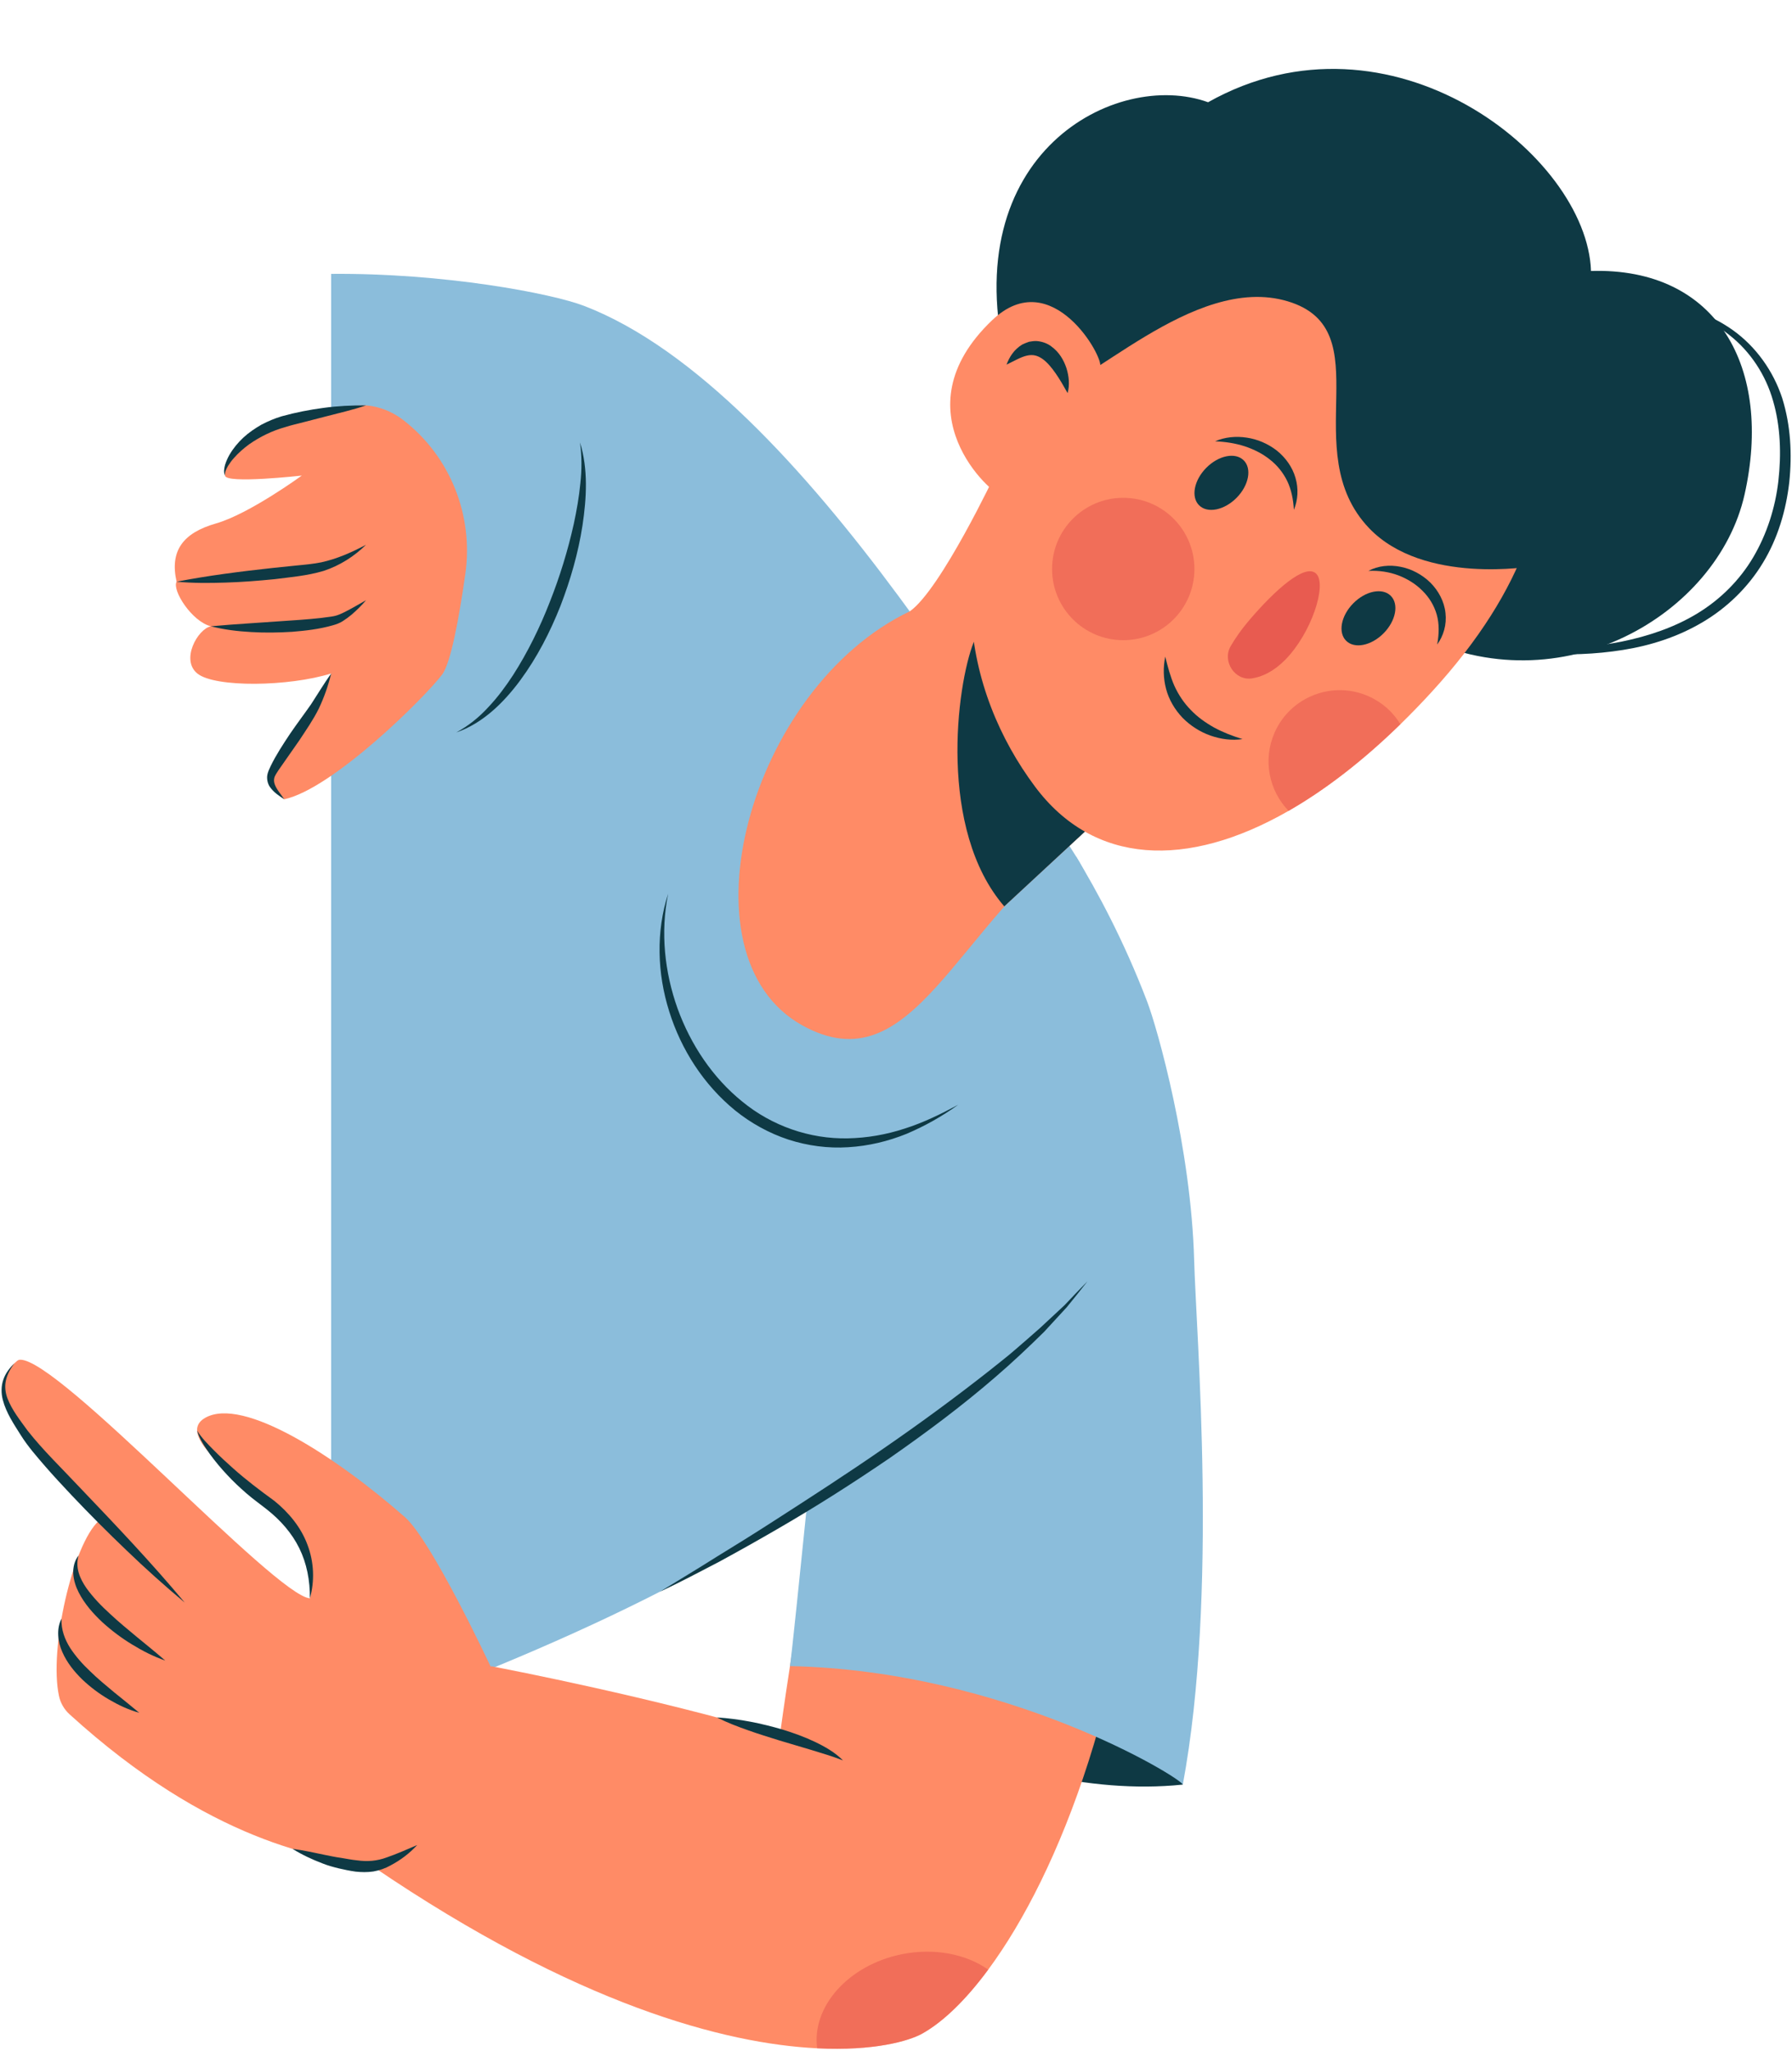 <?xml version="1.0" encoding="UTF-8"?><svg xmlns="http://www.w3.org/2000/svg" xmlns:xlink="http://www.w3.org/1999/xlink" height="518.0" preserveAspectRatio="xMidYMid meet" version="1.0" viewBox="-0.4 -17.4 452.6 518.0" width="452.6" zoomAndPan="magnify"><g><g id="change1_1"><path d="M367.626,144.719c6.937,0.865,13.888,1.554,20.845,1.595c6.944,0.077,13.902-0.314,20.663-1.673 c6.736-1.379,13.322-3.575,19.14-7.11c5.809-3.522,10.732-8.422,14.163-14.252c3.422-5.83,5.535-12.426,6.32-19.198 c0.759-6.748,0.559-13.753-1.337-20.243c-1.84-6.503-5.689-12.443-11.084-16.66c-5.334-4.315-11.956-6.93-18.799-8.29 c6.944,0.679,13.885,2.93,19.716,7.079c5.82,4.155,10.217,10.303,12.469,17.159c2.163,6.91,2.526,14.167,1.787,21.273 c-0.812,7.093-2.892,14.151-6.652,20.331c-3.733,6.183-9.074,11.362-15.257,15.007c-6.185,3.67-13.096,5.894-20.086,6.998 C395.48,148.987,381.275,147.586,367.626,144.719z" fill="#0E3944"/></g><g id="change1_2"><path d="M199.115,403.355c0,0,50.869,34.949,99.223,29.922l-3.961-50.269l-60.323-5.745L199.115,403.355z" fill="#0E3944"/></g><g id="change2_1"><path d="M277.475,244.598c-6.629,34.859-30.965,68.282-30.965,68.282s-14.502,26.462-27.539,37.815 c-34.141,29.694-94.523,54.195-135.736,68.614V51.766c28.479-0.249,55.659,4.917,63.918,8.093 c28.009,10.773,55.797,41.378,79.442,73.365c20.717,28.064,38.312,55.272,44.803,65.686 C279.823,212.418,280.486,228.66,277.475,244.598z" fill="#8BBDDB"/></g><g id="change3_1"><path d="M288.632,346.383c-3.045,62.319-21.443,109.328-39.44,133.629c-5.731,7.756-11.433,13.199-16.574,16.1 c-3.418,1.939-12.323,4.481-26.628,3.763c-23.224-1.149-60.682-10.901-112.056-45.802c-0.302-0.215-0.373-0.632-0.144-0.905 c3.864-4.768,26.944-45.055,29.457-49.436c0.129-0.23,0.388-0.345,0.661-0.302c4.366,0.833,40.517,7.828,71.985,17.134 c0.359,0.101,0.732-0.144,0.79-0.531c1.925-14.003,3.993-26.542,4.294-28.409c0.029-0.158,0.115-0.287,0.244-0.388l43.217-33.063 c0.23-0.172,0.546-0.172,0.776,0C249.997,362.053,288.632,346.326,288.632,346.383z" fill="#FF8B66"/></g><g id="change2_2"><path d="M298.338,433.277c-0.546-1.752-44.628-28.797-99.223-29.922c0.474-1.91,9.087-88.09,9.087-88.09 l37.975-61.017l25.221-55.324c5.3,8.747,11.987,21.079,17.896,36.51c2.706,7.067,11.131,37.142,11.906,65.349 C301.73,320.094,307.303,385.162,298.338,433.277z" fill="#8BBDDB"/></g><g id="change1_3"><path d="M357.386,142.949c36.385,18.193,75.979-5.051,82.824-35.419c7.181-31.859-6.703-57.458-38.779-56.501 c-0.957-29.204-50.748-68.461-96.708-42.609c-23.273-8.42-63.96,12.926-50.903,66.262 C257.568,80.481,357.386,142.949,357.386,142.949z" fill="#0E3944"/></g><g id="change3_2"><path d="M273.658,192.576c-32.781,23.228-43.197,64.64-71.44,48.961c-31.674-17.584-13.471-85.183,27.204-104.572 C250.146,165.029,273.658,192.576,273.658,192.576z" fill="#FF8B66"/></g><g id="change3_3"><path d="M273.652,192.575l-20.409,18.915l-30.391,28.165l6.564-102.692c7.799-5.501,21.63-34.786,21.63-34.786 l13.314,53.242L273.652,192.575z" fill="#FF8B66"/></g><g id="change1_4"><path d="M273.652,192.575l-20.409,18.915c-16.747-19.361-12.108-55.712-7.698-66.771l18.815,10.7L273.652,192.575z" fill="#0E3944"/></g><g id="change3_4"><path d="M361.22,157.315c-2.628,2.872-5.271,5.601-7.928,8.187c-9.465,9.235-18.987,16.574-28.237,21.874 c-25.637,14.693-49.249,13.731-64.071-6.161c-17.652-23.684-25.824-59.921,1.436-98.987c27.26-39.066,70.893-55.712,97.45-37.17 C386.441,63.585,409.493,104.605,361.22,157.315z" fill="#FF8B66"/></g><g id="change1_5"><path d="M262.422,82.228c11.12-0.487,38.471-30.72,62.409-23.539c23.938,7.181,1.915,37.821,20.586,57.32 c13.78,14.391,41.271,9.579,41.271,9.579l19.051-24.768l-17.714-50.748l-53.945-23.459l-48.029,13.405L262.422,82.228z" fill="#0E3944"/></g><g id="change3_5"><path d="M277.435,75.206c1.16-2.038-12.12-26.127-27.206-11.784c-24.264,23.068,0.337,44.379,2.072,44.1 C259.719,106.324,277.424,75.225,277.435,75.206z" fill="#FF8B66"/></g><g id="change1_6"><path d="M168.35,208.319c-1.988,9.76-0.879,19.826,2.38,28.968c3.31,9.123,8.863,17.48,16.365,23.523 c7.437,6.11,16.991,9.471,26.66,9.266c4.828-0.096,9.677-0.935,14.336-2.465c4.686-1.479,9.133-3.655,13.511-6.013 c-4.031,2.909-8.402,5.371-13.032,7.337c-4.659,1.887-9.646,3.081-14.73,3.381c-5.083,0.334-10.249-0.356-15.127-1.929 c-4.871-1.608-9.435-4.13-13.418-7.34c-7.951-6.476-13.676-15.395-16.681-25.049C165.57,228.367,165.268,217.804,168.35,208.319z" fill="#0E3944"/></g><g id="change1_7"><path d="M166.253,384.578c4.769-2.929,9.563-5.797,14.284-8.789c4.761-2.92,9.508-5.859,14.196-8.889 c9.388-6.037,18.757-12.09,27.922-18.435c9.183-6.317,18.167-12.907,26.918-19.793c2.154-1.76,4.392-3.431,6.481-5.268 c2.094-1.831,4.221-3.633,6.293-5.493l6.12-5.698c1.905-2.03,3.841-4.041,5.803-6.044c-1.721,2.2-3.469,4.392-5.248,6.565 l-5.7,6.193c-3.997,3.935-8.079,7.795-12.34,11.447c-8.49,7.346-17.502,14.051-26.699,20.456 c-9.257,6.32-18.713,12.341-28.406,17.949c-4.843,2.81-9.725,5.549-14.641,8.224C176.27,379.589,171.33,382.218,166.253,384.578z" fill="#0E3944"/></g><g id="change1_8"><path d="M146.084,94.321c2.099,6.747,1.674,14.054,0.633,20.983c-1.078,6.984-3.048,13.801-5.592,20.389 c-2.607,6.559-5.86,12.908-10.068,18.628c-4.162,5.649-9.503,10.951-16.211,13.249c3.081-1.669,5.78-3.851,8.095-6.39 c2.357-2.493,4.401-5.263,6.273-8.135c3.696-5.782,6.743-11.987,9.24-18.404c2.533-6.403,4.571-13.014,6.068-19.745 c0.722-3.37,1.323-6.772,1.657-10.208C146.558,101.252,146.573,97.788,146.084,94.321z" fill="#0E3944"/></g><g id="change1_9"><ellipse cx="345.214" cy="138.724" fill="#0E3944" rx="7.999" ry="5.384" transform="rotate(-45.308 345.241 138.721)"/></g><g id="change1_10"><ellipse cx="308.078" cy="104.517" fill="#0E3944" rx="7.999" ry="5.384" transform="rotate(-45.308 308.102 104.513)"/></g><g id="change4_1"><path d="M315.412,138.885c-2.326,2.708-3.919,5.038-5.009,6.942c-2.148,3.75,1.047,8.736,5.377,8.096 c2.596-0.383,5.51-1.754,8.407-4.682c6.621-6.693,10.644-18.991,7.845-21.759S321.548,131.742,315.412,138.885z" fill="#E85B50"/></g><g id="change1_11"><path d="M313.424,169.246c-2.677,0.407-5.484,0.039-8.093-0.882c-2.621-0.919-5.056-2.466-7.051-4.49 c-1.957-2.054-3.455-4.578-4.167-7.293c-0.719-2.71-0.748-5.514-0.212-8.152c0.66,2.634,1.309,5.11,2.323,7.399 c1.042,2.268,2.409,4.314,4.118,6.049c1.674,1.771,3.7,3.213,5.893,4.445C308.455,167.526,310.84,168.463,313.424,169.246z" fill="#0E3944"/></g><g id="change4_2"><circle cx="283.295" cy="126.294" fill="#E85B50" opacity=".6" r="17.975"/></g><g id="change1_12"><path d="M345.214,126.773c2.399-1.298,5.368-1.599,8.144-1.028c2.799,0.545,5.429,1.965,7.509,3.989 c2.045,2.047,3.519,4.777,3.814,7.68c0.341,2.891-0.498,5.781-2.1,7.957c0.503-2.673,0.549-5.221-0.104-7.545 c-0.657-2.309-1.917-4.386-3.63-6.052c-1.679-1.704-3.791-2.997-6.089-3.879C350.442,127.033,347.921,126.638,345.214,126.773z" fill="#0E3944"/></g><g id="change1_13"><path d="M326.39,111.349c-0.149-2.66-0.645-5.112-1.679-7.267c-1.042-2.14-2.54-4-4.411-5.447 c-1.843-1.482-4.021-2.562-6.337-3.333c-2.333-0.752-4.814-1.145-7.471-1.254c2.443-1.074,5.257-1.348,7.975-0.93 c2.732,0.397,5.38,1.534,7.615,3.267c2.198,1.766,3.954,4.186,4.718,6.912C327.601,106.004,327.419,108.902,326.39,111.349z" fill="#0E3944"/></g><g id="change4_3"><path d="M353.292,165.502c-9.465,9.235-18.987,16.574-28.237,21.874 c-4.955-5.113-6.578-12.912-3.504-19.835c4.036-9.048,14.664-13.127,23.727-9.092C348.739,159.986,351.482,162.486,353.292,165.502 z" fill="#E85B50" opacity=".6"/></g><g id="change1_14"><path d="M269.242,81.873c-1.036-1.847-1.975-3.485-3.025-4.987c-1.028-1.49-2.157-2.833-3.345-3.663 c-1.192-0.81-2.311-1.168-3.897-0.817c-1.59,0.353-3.224,1.363-5.154,2.276c0.727-1.964,1.912-3.832,3.972-5.08 c0.552-0.249,1.123-0.504,1.722-0.696c0.635-0.09,1.297-0.226,1.954-0.173c1.323,0.107,2.641,0.572,3.619,1.319 c2.035,1.461,3.187,3.491,3.864,5.525C269.589,77.628,269.807,79.809,269.242,81.873z" fill="#0E3944"/></g><g id="change4_4"><path d="M249.192,480.012c-5.731,7.756-11.433,13.199-16.574,16.1 c-3.418,1.939-12.323,4.481-26.628,3.763c-1.422-10.542,7.899-21.027,21.371-23.756 C235.648,474.454,243.634,476.091,249.192,480.012z" fill="#E85B50" opacity=".6"/></g><g id="change1_15"><path d="M180.671,416.318c5.718,0.355,11.25,1.49,16.692,3.094c2.704,0.852,5.392,1.798,7.976,3.034 c2.569,1.223,5.137,2.67,7.172,4.727c-2.673-1.04-5.312-1.82-7.977-2.635l-8.006-2.38c-2.663-0.837-5.341-1.648-7.991-2.599 C185.884,418.625,183.234,417.624,180.671,416.318z" fill="#0E3944"/></g><g><g id="change3_6"><path d="M83.248,152.676c-10.772,3.351-29.264,3.583-33.752,0.053c-4.349-3.421,0-11.251,3.351-11.969 c-4.788-1.197-9.843-9.105-8.646-11.259c-1.767-7.771,1.584-12.32,9.962-14.713s21.663-12.088,21.663-12.088 s-19.269,2.164-19.389,0c-0.359-6.463,7.78-10.652,12.807-12.807s18.013-5.147,22.801-4.907c1.56,0.078,5.538,0.69,9.467,3.74 c11.813,9.17,17.722,24.034,15.614,38.84c-1.571,11.036-3.664,22.499-5.871,25.402c-4.548,5.984-27.648,28.845-39.856,31.478 c-7.899-5.506,0.075-13.122,3.471-17.355C81.18,159.225,83.248,152.676,83.248,152.676z" fill="#FF8B66"/></g><g id="change1_16"><path d="M52.847,140.76c3.441-0.317,6.819-0.544,10.203-0.774l10.114-0.692c3.357-0.218,6.725-0.485,9.976-0.959 c0.866-0.124,1.464-0.261,2.221-0.581c0.74-0.297,1.483-0.677,2.221-1.072c1.492-0.778,2.952-1.661,4.462-2.505 c-1.106,1.336-2.35,2.532-3.673,3.672c-0.676,0.554-1.376,1.084-2.146,1.575c-0.739,0.51-1.781,0.874-2.584,1.094 c-3.408,0.974-6.843,1.363-10.275,1.639c-3.436,0.21-6.873,0.269-10.305,0.062C59.636,142.028,56.197,141.629,52.847,140.76z" fill="#0E3944"/></g><g id="change1_17"><path d="M44.201,129.501c8.153-1.583,16.308-2.601,24.481-3.494l6.121-0.627c2.041-0.189,4.074-0.394,5.965-0.775 c3.852-0.844,7.621-2.48,11.277-4.432c-2.966,2.923-6.593,5.245-10.693,6.596c-4.196,1.248-8.243,1.562-12.366,2.093 c-4.113,0.408-8.228,0.737-12.361,0.862C52.497,129.861,48.35,129.89,44.201,129.501z" fill="#0E3944"/></g><g id="change1_18"><path d="M56.438,102.699c-0.426-0.831-0.217-1.853,0.012-2.731c0.277-0.885,0.661-1.743,1.122-2.547 c0.939-1.603,2.136-3.052,3.503-4.32c1.368-1.268,2.924-2.313,4.538-3.247c1.648-0.864,3.371-1.6,5.151-2.127 c3.544-0.978,6.991-1.651,10.566-2.123c3.554-0.483,7.127-0.656,10.715-0.619c-3.42,1.147-6.882,1.936-10.293,2.82l-5.117,1.322 c-1.678,0.447-3.477,0.83-5.052,1.351c-3.261,0.91-6.316,2.407-9.09,4.348c-1.354,1.009-2.655,2.118-3.775,3.405 c-0.588,0.627-1.073,1.325-1.54,2.049C56.781,101.019,56.32,101.802,56.438,102.699z" fill="#0E3944"/></g><g id="change1_19"><path d="M71.399,184.446c-1.316-0.873-2.651-1.69-3.673-3.174c-0.493-0.748-0.742-1.78-0.642-2.725 c0.145-1.069,0.567-1.772,0.888-2.512c1.409-2.884,3.125-5.469,4.842-8.066c1.74-2.552,3.647-5.073,5.344-7.502 c1.657-2.545,3.263-5.222,5.089-7.791c-0.744,3.074-1.779,6.018-3.138,8.894c-1.457,2.913-3.213,5.413-4.922,8.014l-5.271,7.549 c-0.413,0.616-0.815,1.267-0.984,1.722c-0.182,0.581-0.176,1.162,0.048,1.789C69.42,181.925,70.526,183.151,71.399,184.446z" fill="#0E3944"/></g></g><g><g id="change3_7"><path d="M93.302,453.624c-12.714-1.648-40.714-5.844-76.139-38.1c-1.332-1.213-2.271-2.809-2.654-4.57 c-2.592-11.898,3.472-38.365,10.063-44.297c2.513,0,21.693,20.66,21.693,20.66s-40.821-35.571-45.68-53.012 c-0.955-3.429,1.786-6.78,3.276-7.981c0.227-0.183,0.489-0.328,0.78-0.34c9.778-0.401,64.37,59.548,73.222,60.256 c1.077-3.232-1.077-14.003-5.386-19.389c-4.309-5.386-30.563-20.826-21.027-26.212c9.536-5.386,32.876,9.695,50.47,25.134 c6.822,6.104,21.544,37.582,21.544,37.582l10.054,22.741L93.302,453.624z" fill="#FF8B66"/></g><g id="change1_20"><path d="M3.248,326.874c-0.987,1.311-1.794,2.762-2.144,4.299c-0.351,1.541-0.162,3.121,0.387,4.575 c1.115,2.923,3.159,5.484,5.072,8.131c3.924,5,8.72,9.597,13.177,14.355c9.046,9.47,18.083,18.971,26.523,29.081 c-5.052-4.225-9.95-8.609-14.68-13.163c-4.751-4.534-9.388-9.184-13.906-13.956c-2.243-2.401-4.5-4.795-6.656-7.286 c-2.143-2.487-4.36-4.997-6.163-7.861c-1.729-2.769-3.671-5.575-4.556-8.944c-0.426-1.671-0.427-3.502,0.149-5.12 C1.004,329.354,2.074,328.012,3.248,326.874z" fill="#0E3944"/></g><g id="change1_21"><path d="M19.441,375.437c-0.888,3.08,0.353,5.839,1.967,8.194c1.689,2.356,3.751,4.501,5.964,6.51 c2.18,2.048,4.519,3.963,6.857,5.908c2.355,1.93,4.736,3.851,7.098,5.9c-2.965-1.016-5.743-2.446-8.398-4.074 c-2.665-1.618-5.172-3.504-7.506-5.627c-2.288-2.159-4.447-4.569-5.939-7.485c-0.744-1.448-1.273-3.062-1.381-4.73 C18.013,378.372,18.442,376.662,19.441,375.437z" fill="#0E3944"/></g><g id="change1_22"><path d="M15.128,391.383c-0.095,2.82,0.844,5.243,2.201,7.405c1.407,2.141,3.141,4.098,5.065,5.899 c1.88,1.848,3.948,3.541,6.018,5.269c2.093,1.704,4.224,3.389,6.362,5.188c-2.704-0.746-5.237-1.939-7.641-3.348 c-2.41-1.408-4.669-3.09-6.728-5.04c-2.021-1.973-3.874-4.242-5.053-6.931C14.162,397.186,13.826,393.919,15.128,391.383z" fill="#0E3944"/></g><g id="change1_23"><path d="M49.385,343.879c1.155,1.91,2.757,3.462,4.3,5.037c1.551,1.57,3.179,3.059,4.82,4.522 c3.324,2.958,6.696,5.505,10.4,8.201c3.596,2.905,6.714,6.643,8.344,11.059c1.678,4.374,1.856,9.222,0.614,13.542 c0.049-4.493-0.789-8.839-2.672-12.655c-1.877-3.818-4.735-7.052-8.074-9.7c-1.621-1.294-3.586-2.678-5.267-4.145 c-1.709-1.491-3.37-3.032-4.901-4.701c-1.553-1.645-2.998-3.39-4.333-5.215C51.346,347.971,49.978,346.086,49.385,343.879z" fill="#0E3944"/></g><g id="change1_24"><path d="M73.462,449.501c2.822,0.375,5.554,0.974,8.249,1.547c1.387,0.268,2.604,0.548,4.014,0.732 c1.372,0.229,2.711,0.497,4.019,0.623c2.631,0.371,5.04,0.191,7.544-0.737c2.556-0.883,5.069-1.999,7.683-3.128 c-1.923,2.103-4.233,3.839-6.789,5.181c-1.234,0.705-2.771,1.235-4.267,1.497c-1.521,0.233-3.054,0.196-4.513,0.039 c-1.46-0.2-2.854-0.495-4.214-0.812c-1.331-0.326-2.818-0.725-4.104-1.246C78.435,452.196,75.888,451,73.462,449.501z" fill="#0E3944"/></g></g></g></svg>